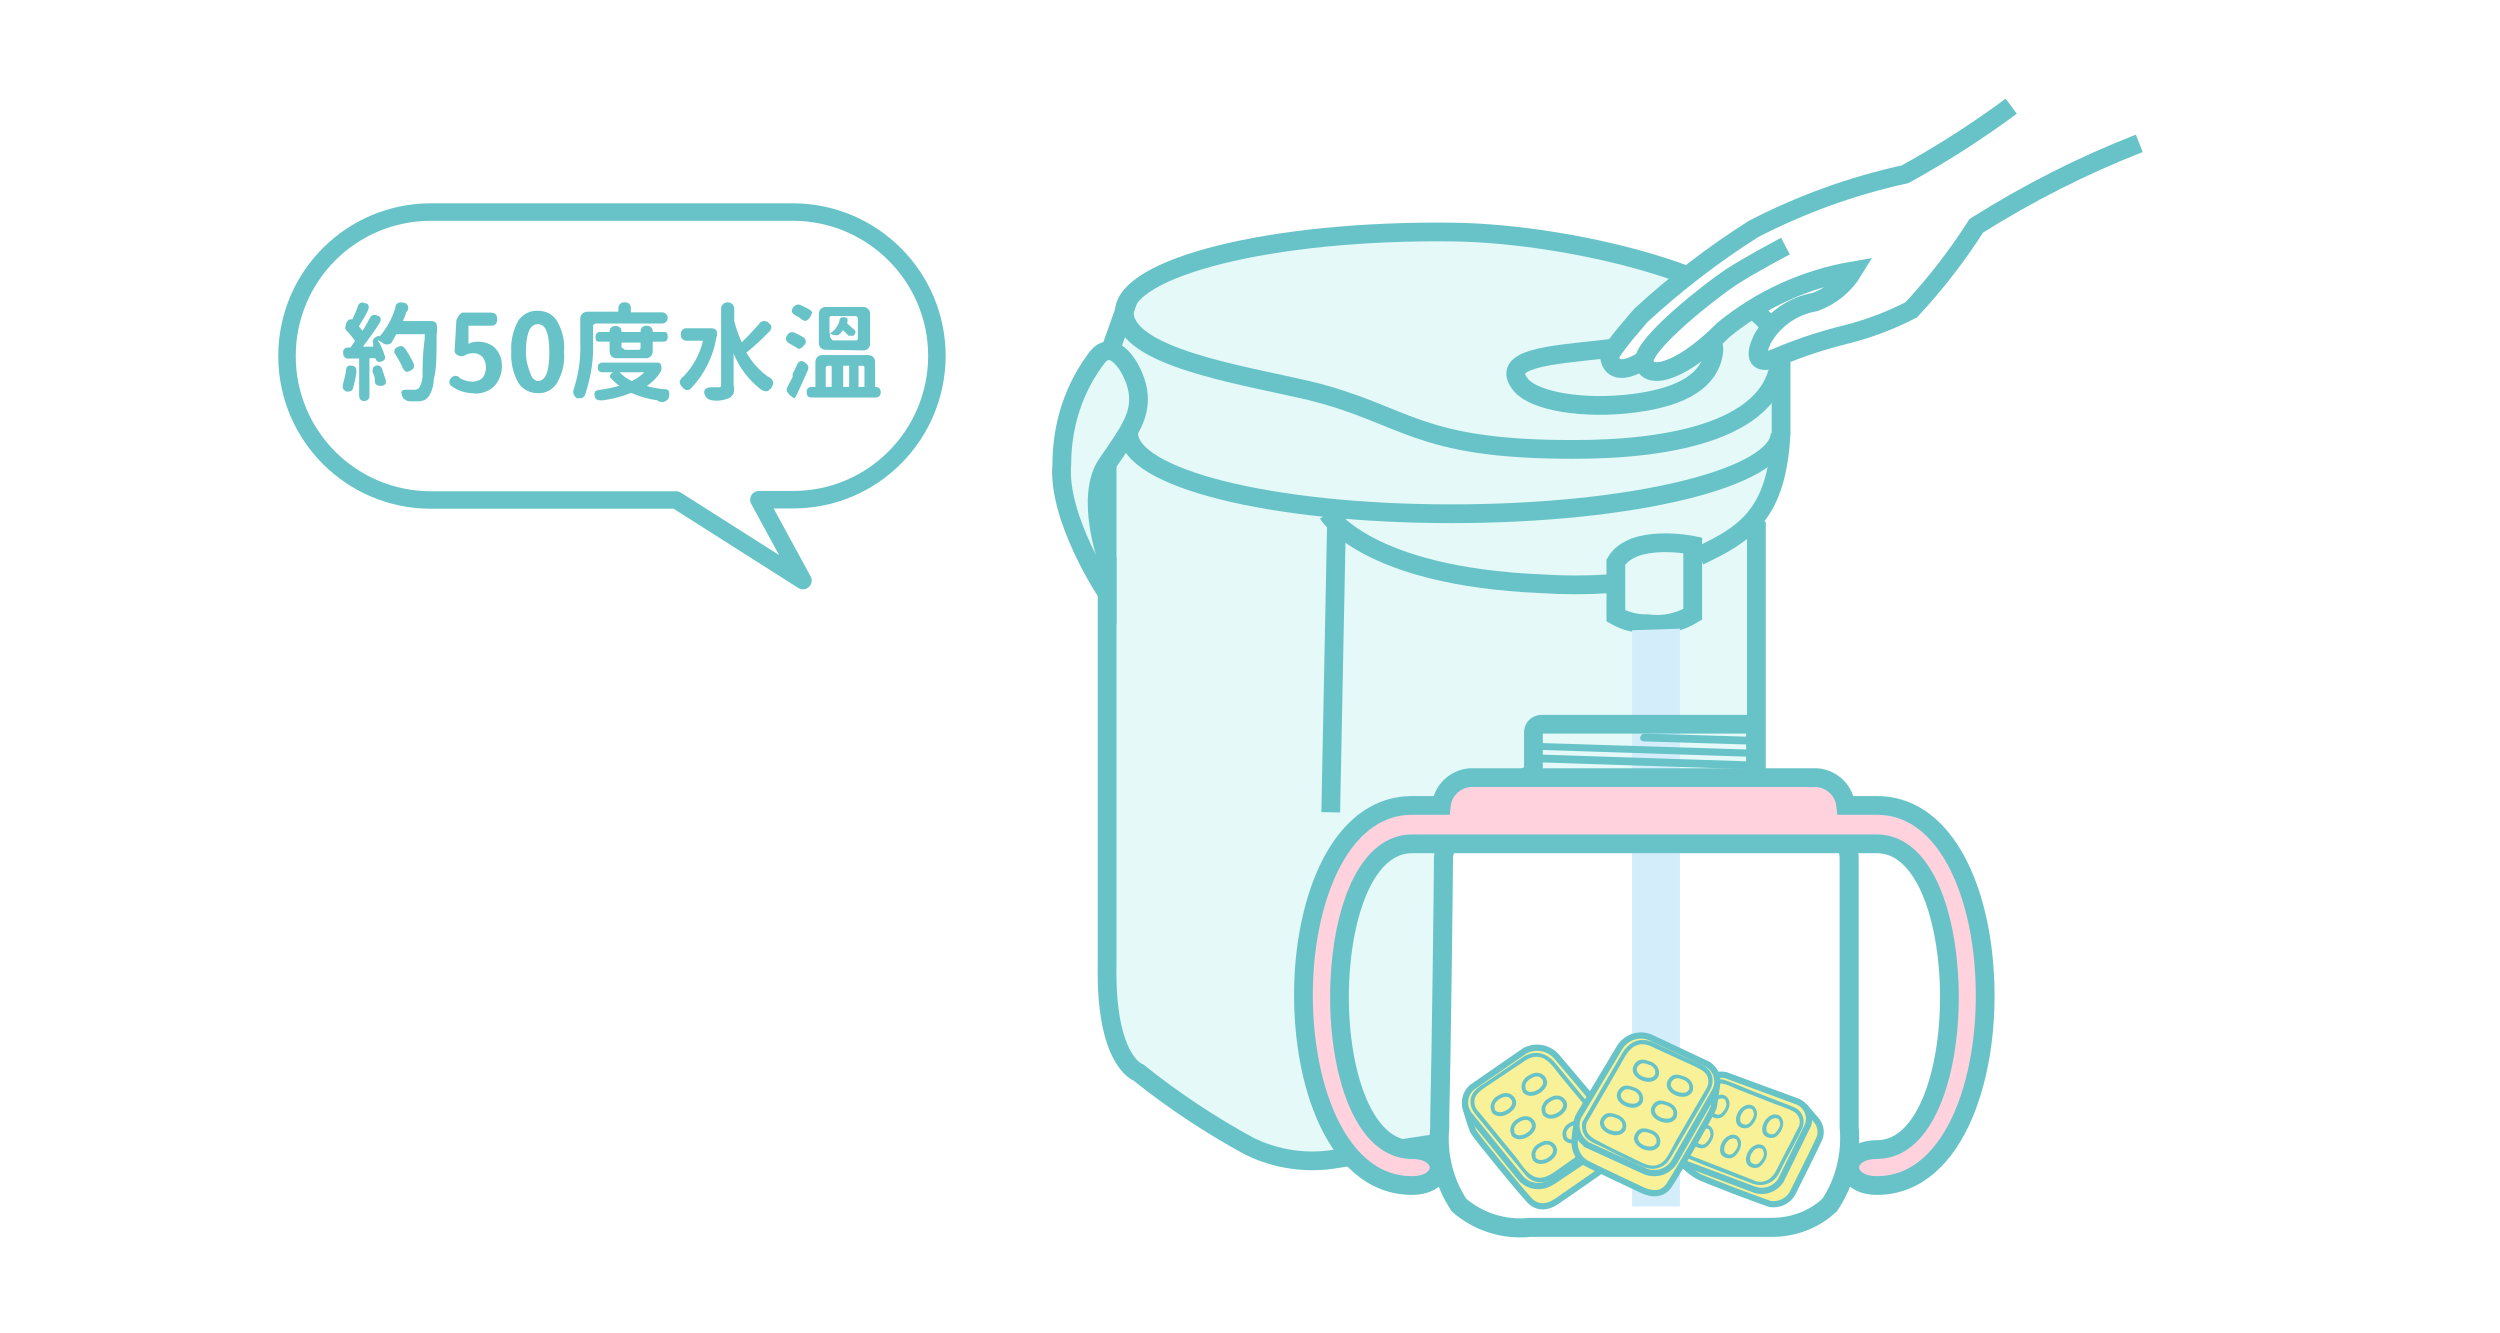 <?xml version="1.0" encoding="UTF-8"?>
<svg id="_圖層_2" data-name="圖層 2" xmlns="http://www.w3.org/2000/svg" viewBox="0 0 80.05 42.69">
  <defs>
    <style>
      .cls-1, .cls-2 {
        fill: #67c3c7;
      }

      .cls-3, .cls-4 {
        fill: #fff;
      }

      .cls-5 {
        fill: #e4f9f8;
      }

      .cls-6 {
        fill: #d3edfb;
      }

      .cls-7 {
        stroke-width: .61px;
      }

      .cls-7, .cls-8, .cls-9, .cls-10 {
        fill: none;
      }

      .cls-7, .cls-8, .cls-9, .cls-10, .cls-4 {
        stroke: #67c3c7;
      }

      .cls-8 {
        stroke-width: .56px;
      }

      .cls-8, .cls-9 {
        stroke-linecap: round;
        stroke-linejoin: round;
      }

      .cls-2, .cls-11 {
        fill-rule: evenodd;
      }

      .cls-11 {
        fill: #ffd2de;
      }

      .cls-9 {
        stroke-width: .2px;
      }

      .cls-10, .cls-4 {
        stroke-width: .6px;
      }

      .cls-12 {
        fill: #f8f198;
      }
    </style>
  </defs>
  <g id="_圖層_2-2" data-name=" 圖層 2">
    <g id="_圖層_1-2" data-name=" 圖層 1-2">
      <g id="_圖層_2-2" data-name=" 圖層 2-2">
        <g id="_圖層_2-2-2" data-name=" 圖層 2-2">
          <rect class="cls-3" width="80.05" height="42.69"/>
        </g>
        <g id="_分離模式" data-name=" 分離模式">
          <path class="cls-1" d="M11.21,12.53s-.09,.02-.13,0-.08-.05-.1-.09c-.01-.04-.01-.09,0-.13,.04-.15,.08-.3,.1-.45,0-.12,.07-.17,.19-.15,.08,0,.14,.07,.14,.14v.04c0,.11-.03,.21-.05,.32l-.06,.24s-.04,.07-.08,.08h0Zm.46,.31c-.12,0-.17-.06-.17-.18v-1.18h-.32c-.09,.02-.17-.04-.19-.13v-.03c-.02-.08,.02-.16,.1-.19h.13l.15-.21c-.09-.13-.19-.25-.3-.36-.02-.04-.02-.09,0-.13,0-.05,.02-.1,.05-.14,.02-.03,.04-.05,.07-.06s.06-.01,.09,0c.07-.14,.13-.28,.18-.42,.01-.08,.09-.14,.17-.12,.02,0,.04,.01,.06,.02,.12,0,.15,.12,.08,.25-.08,.17-.18,.33-.28,.49l.12,.14c.07-.11,.15-.25,.23-.4,.03-.08,.12-.13,.2-.1,.01,0,.02,.01,.04,.02,.12,0,.14,.13,.07,.24-.18,.28-.36,.53-.53,.75h.33v-.09s-.03-.1,0-.14c.03-.05,.08-.08,.13-.1,.02-.02,.06-.02,.08,0h0c.23-.27,.4-.58,.5-.92,0-.14,.12-.19,.25-.16,.09,0,.17,.08,.16,.18,0,.05-.03,.1-.07,.13,0,.08-.06,.17-.1,.28h.92c.07,0,.13,.03,.16,.09,.02,.12,.02,.23,0,.35,0,.66,0,1.13-.09,1.41,0,.19-.05,.37-.14,.53-.04,.06-.08,.1-.14,.14-.06,.03-.12,.04-.18,.05h-.29c-.07,0-.13-.02-.18-.06-.05-.03-.08-.08-.09-.14h0c-.05-.12,0-.18,.16-.17h.25c.05,0,.1-.02,.14-.06,.08-.13,.12-.29,.11-.44,0-.24,0-.63,.07-1.15v-.13s-.04-.01-.06,0h-.85c-.05,.09-.1,.18-.15,.27-.08,.08-.22,.08-.3,0l-.15-.09c.1,.16,.18,.34,.23,.52,.02,.03,.02,.07,0,.1-.02,.03-.05,.06-.09,.07-.11,.05-.18,0-.21-.1h-.19v1.21c0,.09-.07,.16-.16,.16Zm.33-.64v-.1h0c-.02-.06-.04-.13-.07-.19,0-.1,0-.16,.1-.2,.07-.03,.15,0,.19,.07h0c.05,.13,.09,.26,.13,.39,.01,.04,.01,.07,0,.11-.02,.03-.06,.06-.1,.07-.14,.02-.25-.02-.25-.15Zm1-.29s-.08-.07-.1-.12l-.09-.19-.14-.24c-.06-.06-.06-.15,0-.21,.02-.02,.04-.03,.07-.04,.08-.05,.18-.03,.23,.05h0c.11,.16,.2,.32,.28,.49,.01,.04,.01,.09,0,.13-.03,.04-.07,.07-.11,.09-.05,.03-.1,.04-.15,.03h.01Z"/>
          <path class="cls-1" d="M15.16,12.59c-.26,0-.51-.08-.72-.24-.07-.06-.07-.17,0-.24h0c.06-.08,.17-.1,.25-.04,.01,.01,.03,.02,.04,.04,.12,.07,.25,.11,.39,.11,.12,0,.23-.03,.32-.11,.08-.09,.12-.22,.12-.34s-.03-.24-.11-.34c-.08-.08-.19-.13-.31-.12-.08,0-.17,.02-.24,.06-.08,.05-.17,.05-.25,0h0c-.07-.03-.11-.11-.09-.19l.05-.87c0-.06,.02-.12,.06-.16,.02-.06,.07-.11,.13-.14h.92c.14,0,.2,.07,.2,.21s-.06,.21-.2,.21h-.72v.58c.09-.05,.2-.07,.3-.07,.2,0,.39,.06,.54,.19,.16,.16,.24,.38,.23,.6,0,.24-.09,.48-.26,.65-.18,.16-.41,.24-.65,.22h0Z"/>
          <path class="cls-1" d="M17.22,12.59c-.25,0-.49-.12-.62-.33-.17-.3-.25-.65-.23-1-.02-.35,.06-.7,.23-1,.14-.2,.37-.32,.62-.31,.25,0,.48,.11,.61,.32,.18,.3,.26,.65,.23,1,.03,.35-.05,.7-.23,1-.13,.21-.36,.33-.61,.32Zm0-.39c.25,0,.37-.3,.37-.92s-.12-.9-.37-.9-.38,.3-.38,.9c0,.25,.06,.49,.16,.72,.03,.1,.11,.18,.22,.2Z"/>
          <path class="cls-1" d="M18.62,12.75h-.16s-.07-.07-.09-.12c-.02-.06-.02-.11,0-.17,.16-.48,.23-.98,.21-1.49v-.77c0-.06,.02-.11,.06-.15,.04-.04,.1-.07,.16-.07h1v-.09c-.01-.1,.06-.2,.17-.21h.03c.1-.01,.19,.06,.2,.16v.16h1c.1,0,.18,.08,.18,.18s-.08,.18-.18,.18h-2.13s-.07,.02-.08,.06v.53c.02,.58-.07,1.15-.26,1.7-.02,.05-.06,.08-.11,.1Zm2.44,.07c-.29-.04-.58-.12-.85-.24-.3,.12-.6,.2-.92,.24-.12,0-.2,0-.24-.11s0-.13,0-.17c.05-.04,.11-.06,.17-.06,.21-.03,.41-.07,.61-.13-.1-.07-.2-.16-.28-.25,0,0-.05-.07,0-.1,.02-.04,.04-.06,.08-.08h-.33c-.08,.01-.15-.04-.16-.12v-.04c0-.08,.05-.14,.13-.15h1.73c.08,0,.14,0,.16,.07,.03,.07,.03,.14,0,.21-.11,.19-.27,.35-.45,.47,.17,.05,.34,.08,.52,.1,.1,0,.16,0,.19,.08s0,.1,0,.18c-.04,.12-.18,.18-.3,.14-.02,0-.05-.02-.06-.04Zm-1.32-1.35c-.06,0-.12-.02-.16-.06-.04-.04-.06-.1-.06-.16v-.31h-.29c-.11,0-.16,0-.16-.15-.01-.08,.04-.15,.12-.16h.33c-.01-.09,.05-.18,.15-.19h.04c.09-.01,.18,.05,.19,.15v.04h.61c0-.13,.06-.2,.19-.2,.1-.01,.19,.06,.2,.16v.04h.33c.1,0,.15,0,.15,.16,.01,.07-.04,.14-.11,.15h-.37v.31c0,.12-.08,.21-.2,.22h-.96Zm.49,.73c.15-.07,.28-.16,.4-.28h-.79c.11,.12,.24,.21,.39,.28Zm-.25-1h.44c.06,0,.09,0,.09-.08v-.15h-.61v.15s.02,.05,.1,.05l-.02,.03Z"/>
          <path class="cls-1" d="M22,12.49s-.08,0-.14-.08c-.05-.05-.09-.11-.1-.18,.02-.07,.06-.13,.12-.17,.31-.32,.53-.72,.63-1.15h-.51c-.1,.01-.19-.06-.2-.16v-.04c-.01-.1,.06-.19,.16-.2h.82c.06,0,.12,.02,.16,.07,.03,.07,.03,.15,0,.22-.1,.61-.38,1.18-.81,1.63-.03,.04-.08,.06-.13,.06Zm.57,.17c-.06-.18,0-.27,.28-.26h.15c.06,0,.09,0,.09-.08v-2.43c0-.12,.09-.21,.21-.21s.21,.09,.21,.21v.39c.06,.23,.14,.46,.24,.68,.19-.18,.37-.38,.55-.58,.05-.09,.16-.13,.26-.08,.02,0,.03,.02,.04,.03,.13,.09,.14,.2,0,.32-.22,.23-.45,.44-.7,.64,.17,.3,.41,.57,.69,.77,.08,.03,.14,.09,.17,.17,0,0,0,.12-.07,.2-.04,.05-.09,.09-.15,.1-.07,0-.14-.03-.19-.07-.38-.3-.68-.69-.86-1.14v1c.02,.09,.02,.19,0,.28-.03,.06-.09,.12-.15,.15-.12,.05-.26,.08-.39,.08-.21,0-.33-.05-.37-.17,0,0-.01,0,0,0Z"/>
          <path class="cls-1" d="M25.49,11.12l-.21-.12c-.12-.07-.15-.16-.07-.27,.04-.08,.14-.12,.23-.08l.18,.09,.12,.07c.07,.06,.08,.16,.03,.22,0,0-.02,.02-.03,.03-.03,.05-.08,.09-.14,.11-.04,0-.08-.02-.11-.05Zm-.18,1.55s-.08-.07-.1-.12c-.03-.05-.03-.1,0-.15l.17-.33v-.1c.05-.09,.1-.19,.14-.29,.06-.13,.15-.16,.27-.06,.09,.05,.12,.16,.07,.25-.11,.25-.22,.5-.33,.73s-.09,.15-.22,.07Zm.35-2.45l-.06-.05h0l-.13-.07c-.13-.07-.15-.16-.06-.27,.05-.07,.15-.1,.23-.06,.11,.05,.21,.1,.31,.16,.02,.02,.04,.04,.05,.07,0,.05-.02,.09-.05,.13-.08,.16-.18,.18-.29,.09Zm.34,2.51c-.12,0-.17-.05-.17-.17-.01-.08,.04-.16,.13-.17h.15v-.8c0-.12,.08-.21,.2-.22h1.49c.12,0,.21,.08,.22,.2v.82h0c.12,0,.18,.06,.18,.17s-.06,.17-.18,.17h-2.02Zm.44-1.53c-.06,0-.12-.02-.16-.06-.04-.04-.06-.1-.06-.16v-.93c0-.12,.08-.21,.2-.22h1.22c.12,0,.21,.08,.22,.2v.97c0,.06-.02,.12-.06,.16-.04,.04-.1,.06-.16,.06,0,0-1.2-.02-1.2-.02Zm0,1.19h.19v-.68h-.11s-.08,0-.08,.08v.6Zm.2-1.49h.74c.06,0,.09,0,.09-.08v-.62s0-.08-.09-.08h-.74c-.06,0-.08,0-.08,.08v.48c.16-.08,.27-.23,.32-.4,0-.09,.05-.13,.15-.12,.1,0,.13,.06,.1,.15h0v.05l.1,.09,.16,.14v.07s-.03,.07-.06,.09h-.16c-.06-.07-.12-.13-.19-.18,0,.06-.09,.11-.13,.16-.05,.01-.09,.01-.14,0-.05,0-.1-.03-.13-.07h0v.13s.05,.11,.11,.11h-.05Zm.36,1.49h.19v-.68h-.19v.68Zm.49,0h.19v-.6c0-.06,0-.08-.08-.08h-.11v.68Z"/>
          <path class="cls-8" d="M30,11.4c0-2.54-2.06-4.6-4.6-4.61H13.8c-2.55,0-4.61,2.06-4.61,4.61s2.06,4.61,4.61,4.61h7.85l4.06,2.58-1.41-2.59h1.1c2.54,0,4.59-2.06,4.6-4.6Z"/>
          <path class="cls-5" d="M56.15,34.3V17.14c.48-.77,.79-1.63,.9-2.53,0-1.44-.14-2.88-.45-4.29-.19-.54-5.32-3.16-12.75-2.66s-7.92,1.86-7.92,3.28c-1.06,.66-1.75,1.76-1.87,3-.49,2.37,1.45,4.86,1.45,4.86v13.25s-.23,1.68,2.19,3.2,2.61,2.09,5.59,1.78,12.86,.23,12.86-2.73Z"/>
          <path class="cls-10" d="M57,13.87c0,1.43-4.72,2.58-10.53,2.58s-10.33-1.15-10.33-2.58"/>
          <path class="cls-10" d="M57,11.3c0,2.46-3.49,3.1-6.65,3.09-5.07,0-5.29-1.12-8.46-1.89-2.15-.5-5.89-1.07-5.89-2.5s4.69-2.64,10.5-2.57c3.95,.04,10.5,1.64,10.5,3.87Z"/>
          <path class="cls-10" d="M54.41,17.8c1.51-.71,2.49-1.35,2.62-3.93v-2.57"/>
          <path class="cls-10" d="M42.52,16.45s1.21,2,6.81,2.24c.75,.05,1.49,.05,2.24,0"/>
          <path class="cls-10" d="M56.24,16.7v16.93s-.25,2.08-2,2-11.42,1.47-11.42,1.47c-.96,.17-1.95,.03-2.82-.4-1.25-.68-2.44-1.47-3.55-2.36,0,0-1.06-.35-1-3.46V14.88"/>
          <path class="cls-10" d="M35.15,11.42c.56-.66,1.25,.54,1.3,1.23s-.28,1.16-1,2.2,0,3.06,0,3.06v1.09s-1.61-2.41-1.45-4.15c0-1.24,.39-2.45,1.15-3.43Z"/>
          <path class="cls-10" d="M36.15,9.54l-.6,1.69"/>
          <path class="cls-10" d="M51.74,18v1.72c.3,.17,.65,.26,1,.25,.51,.07,1.02-.03,1.46-.3v-2.21s-1.91-.39-2.46,.54Z"/>
          <path class="cls-10" d="M51.28,11.19c-1.61,.18-3.31,.28-2.57,1.15,.44,.51,2,.78,3.62,.57s2.41-.77,2.54-1.61-1.16-.39-3.59-.11Z"/>
          <path class="cls-4" d="M64.4,3.4c-1.08,.8-2.22,1.53-3.4,2.18-1.69,.37-3.32,.96-4.85,1.75-1.28,.81-2.49,1.74-3.61,2.77-.68,.79-1,1.19-1,1.36,.15,.72,1.08,.08,1.08,.08"/>
          <path class="cls-4" d="M68.5,4.59c-1.82,.71-3.57,1.6-5.22,2.64-.61,.96-1.31,1.86-2.08,2.69-.66,.34-1.37,.61-2.09,.79-.73,.18-1.44,.41-2.13,.7-.75,.34-.81,0-.55-.55,.35-.63,.98-1.07,1.69-1.19,.51-.19,.94-.54,1.22-1-1.52,.26-2.95,.91-4.14,1.88-1.55,1.55-2.55,1.58-2.55,1s2.16-2.27,2.77-2.67,1.75-1,1.75-1"/>
          <line class="cls-10" x1="42.61" y1="26.01" x2="42.8" y2="16.45"/>
          <rect class="cls-3" x="46.09" y="27.17" width="13.07" height="10.63"/>
          <polygon class="cls-6" points="52.26 20.18 52.26 38.63 53.79 38.63 53.79 20.13 52.26 20.18"/>
          <path class="cls-10" d="M49.1,24.79c-.13,.02-.25,.07-.35,.16l-.07,.07c-.09,.09-.06,.16,.07,.16h7.81c.12,0,.15-.07,.07-.16l-.07-.02c-.1-.09-.22-.14-.35-.16v-1.34c.02-.15-.08-.29-.22-.31h-6.58c-.15-.02-.29,.08-.31,.22v.09s0,1.29,0,1.29Z"/>
          <path class="cls-7" d="M46.38,27c-.1,.15-.16,.32-.16,.5,0,.5-.07,6.4-.12,8.29v.3c-.08,.88,.13,1.76,.62,2.5,.63,.54,1.45,.8,2.28,.71h7.74c.69,0,1.35-.25,1.85-.72,.49-.74,.7-1.62,.62-2.5v-8.58c0-.44-.22-.53-.22-.53"/>
          <path class="cls-11" d="M45.21,25.79c-2.08,0-3.23,2.46-3.44,5.17-.25,3.32,.89,7,3.44,7,1.16,0,1.16-1.15,0-1.15-1.75,0-2.51-3.12-2.28-5.84,.17-2.09,.93-3.95,2.28-3.95h14.89c1.35,0,2.11,1.86,2.28,3.95,.23,2.72-.53,5.84-2.28,5.84-1.16,0-1.16,1.15,0,1.15,2.54,0,3.69-3.67,3.43-7-.2-2.71-1.35-5.17-3.43-5.17h-1c-.05-.48-.44-.85-.92-.89h-11.11c-.48,.04-.87,.41-.92,.89h-.94"/>
          <path class="cls-10" d="M45.21,25.79c-2.08,0-3.23,2.46-3.44,5.17-.25,3.32,.89,7,3.44,7,1.16,0,1.16-1.15,0-1.15-1.75,0-2.51-3.12-2.28-5.84,.17-2.09,.93-3.95,2.28-3.95h14.89c1.35,0,2.11,1.86,2.28,3.95,.23,2.72-.53,5.84-2.28,5.84-1.16,0-1.16,1.15,0,1.15,2.54,0,3.69-3.67,3.43-7-.2-2.71-1.35-5.17-3.43-5.17h-1c-.05-.48-.44-.85-.92-.89h-11.11c-.48,.04-.87,.41-.92,.89,0,0-.94,0-.94,0Z"/>
          <path class="cls-2" d="M49.16,24.28c0,.07,.06,.13,.13,.13h0l6.7,.22c.07,0,.14-.05,.15-.12,0-.07-.06-.13-.13-.13h0l-6.7-.22c-.07,0-.14,.05-.15,.12"/>
          <path class="cls-2" d="M49.16,23.88c0,.07,.06,.13,.13,.13h0l6.7,.22c.07,0,.14-.05,.15-.12,0-.07-.08-.12-.15-.11h0l-6.7-.21c-.07,0-.14,.04-.15,.11"/>
          <path class="cls-2" d="M52.52,23.61c0,.07,0,.12,.13,.13l3.35,.1c.07,0,.14-.05,.15-.12,0-.07-.07-.13-.14-.13l-3.35-.1c-.07,0-.13,.05-.14,.12h0"/>
        </g>
      </g>
    </g>
    <g>
      <path class="cls-12" d="M57.8,35.45l.36,.42c.14,.17,.18,.4,.09,.6-.11,.25-.75,1.53-.85,1.73-.14,.26-.44,.4-.73,.35-.27-.09-2.15-.79-2.32-.9-.27-.16-.51-.39-.69-.66"/>
      <path class="cls-9" d="M57.8,35.45l.36,.42c.14,.17,.18,.4,.09,.6-.11,.25-.75,1.53-.85,1.73-.14,.26-.44,.4-.73,.35-.27-.09-2.15-.79-2.32-.9-.27-.16-.51-.39-.69-.66"/>
      <path class="cls-12" d="M57.04,37.77c-.17,.29-.52,.43-.84,.33l-2.21-.83c-.32-.11-.49-.44-.38-.76h0l.82-1.65c.14-.33,.49-.51,.84-.43l2.28,.84c.3,.12,.45,.46,.34,.76l-.86,1.75h0Z"/>
      <path class="cls-9" d="M57.04,37.77c-.17,.29-.52,.43-.84,.33l-2.21-.83c-.32-.11-.49-.44-.38-.76h0l.82-1.65c.14-.33,.49-.51,.84-.43l2.28,.84c.3,.12,.45,.46,.34,.76l-.86,1.75h0Z"/>
      <g>
        <path class="cls-1" d="M56.12,37.9c.26,.1,.56,.03,.75-.19,.1-.12,.17-.3,.24-.44,.2-.38,.42-.76,.6-1.15,.09-.22,.03-.47-.16-.61-.08-.05-.17-.08-.26-.12l-1.11-.43c-.31-.12-.62-.26-.93-.37-.19-.07-.4-.03-.56,.09-.15,.11-.22,.3-.3,.45-.2,.4-.39,.8-.58,1.2-.13,.28-.1,.61,.21,.75,.69,.3,1.4,.55,2.1,.82,.07,.03,.1-.09,.03-.11l-1.71-.67c-.27-.11-.72-.2-.58-.6,.1-.3,.28-.58,.4-.86,.15-.31,.34-.93,.74-.97,.23-.02,.49,.13,.69,.21l1.09,.43c.21,.08,.43,.15,.63,.25,.18,.09,.27,.3,.19,.49-.03,.06-.07,.13-.1,.19-.11,.22-.22,.44-.34,.66-.09,.17-.18,.35-.27,.53-.14,.3-.41,.48-.74,.35-.07-.03-.1,.09-.03,.11Z"/>
        <path class="cls-1" d="M56.4,36.78s.02,0,.03,.01h0s0,0,0,.01,.01,.01,.02,.02h0s0,.02,0,.02c.02,.04,.03,.07,.03,.11,0,.06-.03,.12-.06,.17-.03,.04-.07,.1-.11,.13-.04,.02-.07,.04-.12,.03,0,0-.04-.01-.06-.02-.03-.01-.05-.02-.07-.05,0-.02-.02-.04-.02-.06,0-.03,0-.06,0-.09,.01-.05,.03-.11,.06-.15s.07-.1,.12-.12,.1-.04,.16-.02c.03,.01,.07-.01,.07-.04,0-.03-.01-.06-.04-.07-.14-.06-.3,.04-.39,.15-.09,.12-.15,.29-.09,.44,.06,.13,.24,.18,.37,.13,.07-.03,.12-.08,.16-.14,.05-.06,.09-.14,.11-.23,.03-.13-.02-.29-.15-.35-.03-.01-.07-.01-.09,.02-.02,.02-.01,.07,.02,.09h.02Z"/>
        <path class="cls-1" d="M56.92,35.82s.02,0,.03,.01h0s0,0,0,.01,.01,.01,.02,.02h0s0,.02,0,.02c.02,.04,.03,.07,.03,.11,0,.06-.03,.12-.06,.17-.03,.04-.07,.1-.11,.13-.04,.02-.07,.04-.12,.03,0,0-.04-.01-.06-.02-.03-.01-.05-.02-.07-.05,0-.02-.02-.04-.02-.06,0-.03,0-.06,0-.09,.01-.05,.03-.11,.06-.15s.07-.1,.12-.12,.1-.04,.16-.02c.03,.01,.07-.01,.07-.04,0-.03-.01-.06-.04-.07-.14-.06-.3,.04-.39,.15-.09,.12-.15,.29-.09,.44,.06,.13,.24,.18,.37,.13,.07-.03,.12-.08,.16-.14,.05-.06,.09-.14,.11-.23,.03-.13-.02-.29-.15-.35-.03-.01-.07-.01-.09,.02-.02,.02-.01,.07,.02,.09h.02Z"/>
        <path class="cls-1" d="M55.57,36.47s.02,0,.03,.01h0s0,0,0,.01,.01,.01,.02,.02h0s0,.02,0,.02c.02,.04,.03,.07,.03,.11,0,.06-.03,.12-.06,.17-.03,.04-.07,.1-.11,.13-.04,.02-.07,.04-.12,.03,0,0-.04-.01-.06-.02-.03-.01-.05-.02-.07-.05,0-.02-.02-.04-.02-.06,0-.03,0-.06,0-.09,.01-.05,.03-.11,.06-.15s.07-.1,.12-.12,.1-.04,.16-.02c.03,.01,.07-.01,.07-.04,0-.03-.01-.06-.04-.07-.14-.06-.3,.04-.39,.15-.09,.12-.15,.29-.09,.44,.06,.13,.24,.18,.37,.13,.07-.03,.12-.08,.16-.14,.05-.06,.09-.14,.11-.23,.03-.13-.02-.29-.15-.35-.03-.01-.07-.01-.09,.02-.02,.02-.01,.07,.02,.09h.02Z"/>
        <path class="cls-1" d="M56.08,35.51s.02,0,.03,.01h0s0,0,0,.01,.01,.01,.02,.02h0s0,.02,0,.02c.02,.04,.03,.07,.03,.11,0,.06-.03,.12-.06,.17-.03,.04-.07,.1-.11,.13-.04,.02-.07,.04-.12,.03,0,0-.04-.01-.06-.02-.03-.01-.05-.02-.07-.05,0-.02-.02-.04-.02-.06,0-.03,0-.06,0-.09,.01-.05,.03-.11,.06-.15s.07-.1,.12-.12,.1-.04,.16-.02c.03,.01,.07-.01,.07-.04,0-.03-.01-.06-.04-.07-.14-.06-.3,.04-.39,.15-.09,.12-.15,.29-.09,.44,.06,.13,.24,.18,.37,.13,.07-.03,.12-.08,.16-.14,.05-.06,.09-.14,.11-.23,.03-.13-.02-.29-.15-.35-.03-.01-.07-.01-.09,.02-.02,.02-.01,.07,.02,.09h.02Z"/>
        <path class="cls-1" d="M54.69,36.15s.02,0,.03,.01h0s0,0,0,.01,.01,.01,.02,.02h0s0,.02,0,.02c.02,.04,.03,.07,.03,.11,0,.06-.03,.12-.06,.17-.03,.04-.07,.1-.11,.13-.04,.02-.07,.04-.12,.03l-.06-.02s-.05-.02-.07-.05c0-.02-.02-.04-.02-.06,0-.03,0-.06,0-.09,.01-.05,.03-.11,.06-.15s.07-.1,.12-.12,.1-.04,.16-.02c.03,.01,.07-.01,.07-.04,0-.03-.01-.06-.04-.07-.14-.06-.3,.04-.39,.15-.09,.12-.15,.29-.09,.44,.06,.13,.24,.18,.37,.13,.07-.03,.12-.08,.16-.14,.05-.06,.09-.14,.11-.23,.03-.13-.02-.29-.15-.35-.03-.01-.07-.01-.09,.02-.02,.02-.01,.07,.02,.09h.02Z"/>
        <path class="cls-1" d="M55.2,35.19s.02,0,.03,.01h0s0,0,0,.01,.01,.01,.02,.02h0s0,.02,0,.02c.02,.04,.03,.07,.03,.11,0,.06-.03,.12-.06,.17-.03,.04-.07,.1-.11,.13-.04,.02-.07,.04-.12,.03,0,0-.04-.01-.06-.02-.03-.01-.05-.02-.07-.05,0-.02-.02-.04-.02-.06,0-.03,0-.06,0-.09,.01-.05,.03-.11,.06-.15s.07-.1,.12-.12,.1-.04,.16-.02c.03,.01,.07-.01,.07-.04,0-.03-.01-.06-.04-.07-.14-.06-.3,.04-.39,.15-.09,.12-.15,.29-.09,.44,.06,.13,.24,.18,.37,.13,.07-.03,.12-.08,.16-.14,.05-.06,.09-.14,.11-.23,.03-.13-.02-.29-.15-.35-.03-.01-.07-.01-.09,.02-.02,.02-.01,.07,.02,.09h.02Z"/>
      </g>
    </g>
    <g>
      <path class="cls-12" d="M51.57,36.02c.08,.19,.14,.38,.17,.59,.05,.27-.05,.54-.26,.71-.15,.13-1.27,.89-1.61,1.13s-.65,.23-.88,0c-.23-.23-1.74-2.07-1.82-2.23-.1-.26-.18-.52-.25-.78"/>
      <path class="cls-9" d="M51.57,36.02c.08,.19,.14,.38,.17,.59,.05,.27-.05,.54-.26,.71-.15,.13-1.27,.89-1.61,1.13s-.65,.23-.88,0c-.23-.23-1.74-2.07-1.82-2.23-.1-.26-.18-.52-.25-.78"/>
      <path class="cls-12" d="M49.71,37.83c-.32,.23-.76,.19-1.02-.11l-1.63-2.01c-.23-.27-.19-.67,.08-.9l1.68-1.16c.35-.19,.77-.11,1.03,.19l1.65,1.95c.19,.29,.14,.67-.1,.91,0,0-1.68,1.13-1.68,1.13Z"/>
      <path class="cls-9" d="M49.71,37.83c-.32,.23-.76,.19-1.02-.11l-1.63-2.01c-.23-.27-.19-.67,.08-.9l1.68-1.16c.35-.19,.77-.11,1.03,.19l1.65,1.95c.19,.29,.14,.67-.1,.91,0,0-1.68,1.13-1.68,1.13Z"/>
      <g>
        <path class="cls-1" d="M51.37,35.94c-.04-.08-.15-.02-.11,.06,.14,.28-.01,.48-.23,.63-.19,.14-.38,.28-.57,.41-.2,.15-.41,.29-.62,.44-.24,.17-.51,.34-.81,.14-.2-.13-.36-.4-.5-.58l-.82-1-.31-.38c-.08-.09-.16-.17-.18-.29-.06-.29,.17-.44,.36-.57s.4-.27,.6-.4c.17-.12,.36-.24,.54-.36,.19-.14,.39-.25,.63-.18,.27,.08,.46,.41,.63,.61l1.29,1.56c.05,.06,.15-.02,.1-.08-.53-.64-1.05-1.28-1.57-1.91-.29-.35-.69-.44-1.07-.17s-.78,.53-1.17,.8c-.18,.12-.37,.22-.45,.44-.06,.19-.01,.39,.11,.54,.22,.28,.46,.55,.68,.83l.86,1.04c.07,.09,.13,.17,.22,.23,.25,.17,.53,.13,.78-.03,.39-.25,.76-.53,1.14-.8,.12-.09,.26-.18,.38-.28,.2-.17,.23-.45,.12-.68h0Z"/>
        <path class="cls-1" d="M48.75,34.96c.05,.07,.15-.02,.1-.08,0,0,0,0,0,0h0s0-.03,0-.03c0-.01,0,.01,0,0v-.04s0-.01-.01-.03c0-.05,.02-.1,.06-.15,.04-.05,.1-.09,.16-.12,.05-.02,.11-.05,.16-.04,.05,0,.08,.01,.11,.04,.04,.03,.08,.08,.08,.14,0,.13-.13,.23-.24,.28-.1,.04-.23,.06-.3-.03-.05-.06-.15,.02-.1,.08,.13,.15,.34,.13,.5,.04,.15-.08,.31-.25,.26-.43-.02-.08-.07-.14-.14-.19-.06-.04-.13-.05-.2-.05-.08,0-.16,.04-.23,.08-.08,.04-.15,.1-.19,.18-.07,.12-.07,.26,.01,.37h-.02Z"/>
        <path class="cls-1" d="M47.76,35.61c.05,.07,.15-.02,.1-.08,0,0,0,0,0,0h0s0-.03,0-.03c0-.01,0,.01,0,0v-.04s0-.01-.01-.03c0-.05,.02-.1,.06-.15,.04-.05,.1-.09,.16-.12,.05-.02,.11-.05,.16-.04,.05,0,.08,.01,.11,.04,.04,.03,.08,.08,.08,.14,0,.13-.13,.23-.24,.28-.1,.04-.23,.06-.3-.03-.05-.06-.15,.02-.1,.08,.13,.15,.34,.13,.5,.04,.15-.08,.31-.25,.26-.43-.02-.08-.07-.14-.14-.19-.06-.04-.13-.05-.2-.05-.08,0-.16,.04-.23,.08-.08,.04-.15,.1-.19,.18-.07,.12-.07,.26,.01,.37h-.02Z"/>
        <path class="cls-1" d="M49.39,35.69c.05,.07,.15-.02,.1-.08,0,0,0,0,0,0h0s0-.03,0-.03c0-.01,0,.01,0,0v-.04s0-.01-.01-.03c0-.05,.02-.1,.06-.15,.04-.05,.1-.09,.16-.12,.05-.02,.11-.05,.16-.04,.05,0,.08,.01,.11,.04,.04,.03,.08,.08,.08,.14,0,.13-.13,.23-.24,.28-.1,.04-.23,.06-.3-.03-.05-.06-.15,.02-.1,.08,.13,.15,.34,.13,.5,.04,.15-.08,.31-.25,.26-.43-.02-.08-.07-.14-.14-.19-.06-.04-.13-.05-.2-.05-.08,0-.16,.04-.23,.08-.08,.04-.15,.1-.19,.18-.07,.12-.07,.26,.01,.37h-.02Z"/>
        <path class="cls-1" d="M48.39,36.35c.05,.07,.15-.02,.1-.08,0,0,0,0,0,0h0s0-.03,0-.03c0-.01,0,.01,0,0v-.04s0-.01-.01-.03c0-.05,.02-.1,.06-.15,.04-.05,.1-.09,.16-.12,.05-.02,.11-.05,.16-.04,.05,0,.08,.01,.11,.04,.04,.03,.08,.08,.08,.14,0,.13-.13,.23-.24,.28-.1,.04-.23,.06-.3-.03-.05-.06-.15,.02-.1,.08,.13,.15,.34,.13,.5,.04,.15-.08,.31-.25,.26-.43-.02-.08-.07-.14-.14-.19-.06-.04-.13-.05-.2-.05-.08,0-.16,.04-.23,.08-.08,.04-.15,.1-.19,.18-.07,.12-.07,.26,.01,.37h-.02Z"/>
        <path class="cls-1" d="M50.06,36.48c.05,.07,.15-.02,.1-.08,0,0,0,0,0,0h0s0-.03,0-.03c0-.01,0,.01,0,0v-.04s0-.01-.01-.03c0-.05,.02-.1,.06-.15,.04-.05,.1-.09,.16-.12,.05-.02,.11-.05,.16-.04,.05,0,.08,.01,.11,.04,.04,.03,.08,.08,.08,.14,0,.13-.13,.23-.24,.28-.1,.04-.23,.06-.3-.03-.05-.06-.15,.02-.1,.08,.13,.15,.34,.13,.5,.04,.15-.08,.31-.25,.26-.43-.02-.08-.07-.14-.14-.19-.06-.04-.13-.05-.2-.05-.08,0-.16,.04-.23,.08-.08,.04-.15,.1-.19,.18-.07,.12-.07,.26,.01,.37h-.02Z"/>
        <path class="cls-1" d="M49.07,37.14c.05,.07,.15-.02,.1-.08,0,0,0,0,0,0h0s0-.03,0-.03c0-.01,0,.01,0,0v-.04s0-.01-.01-.03c0-.05,.02-.1,.06-.15,.04-.05,.1-.09,.16-.12,.05-.02,.11-.05,.16-.04,.05,0,.08,.01,.11,.04,.04,.03,.08,.08,.08,.14,0,.13-.13,.23-.24,.28-.1,.04-.23,.06-.3-.03-.05-.06-.15,.02-.1,.08,.13,.15,.34,.13,.5,.04,.15-.08,.31-.25,.26-.43-.02-.08-.07-.14-.14-.19-.06-.04-.13-.05-.2-.05-.08,0-.16,.04-.23,.08-.08,.04-.15,.1-.19,.18-.07,.12-.07,.26,.01,.37h-.02Z"/>
      </g>
    </g>
    <g>
      <path class="cls-12" d="M54.98,34.65c-.02,.27-.06,.54-.11,.81-.05,.17-1.24,2.23-1.43,2.5-.19,.27-.49,.32-.87,.14s-1.6-.75-1.77-.85c-.24-.13-.38-.39-.38-.66,0-.21,.02-.41,.08-.61"/>
      <path class="cls-9" d="M54.98,34.65c-.02,.27-.06,.54-.11,.81-.05,.17-1.24,2.23-1.43,2.5-.19,.27-.49,.32-.87,.14s-1.6-.75-1.77-.85c-.24-.13-.38-.39-.38-.66,0-.21,.02-.41,.08-.61"/>
      <path class="cls-12" d="M50.79,36.63c-.28-.2-.39-.56-.25-.88l1.31-2.19c.2-.34,.61-.49,.98-.35l1.85,.87c.3,.18,.4,.57,.22,.88l-1.29,2.25c-.21,.33-.64,.45-.99,.27,0,0-1.84-.84-1.84-.84Z"/>
      <path class="cls-9" d="M50.79,36.63c-.28-.2-.39-.56-.25-.88l1.31-2.19c.2-.34,.61-.49,.98-.35l1.85,.87c.3,.18,.4,.57,.22,.88l-1.29,2.25c-.21,.33-.64,.45-.99,.27,0,0-1.84-.84-1.84-.84Z"/>
      <g>
        <path class="cls-1" d="M50.68,35.87c-.07,.24,0,.52,.23,.66,.13,.08,.28,.14,.42,.21,.42,.21,.82,.43,1.25,.61,.27,.12,.55,.11,.78-.1,.08-.08,.12-.17,.18-.26l.68-1.16c.18-.31,.37-.62,.54-.93,.09-.17,.11-.37,.02-.55-.11-.2-.32-.27-.52-.36-.43-.2-.86-.39-1.29-.6s-.8-.05-1.03,.34c-.42,.71-.83,1.42-1.24,2.14-.04,.07,.07,.14,.11,.07l1.02-1.75c.14-.23,.28-.58,.53-.7,.23-.11,.44-.03,.65,.08,.2,.09,.4,.18,.59,.27,.22,.1,.44,.2,.65,.3s.47,.21,.45,.51c0,.12-.07,.22-.13,.32l-.25,.43-.65,1.12c-.12,.2-.23,.49-.4,.66-.26,.25-.56,.12-.82-.01-.23-.11-.45-.22-.68-.33-.21-.1-.42-.21-.63-.32-.24-.12-.42-.28-.33-.59,.02-.08-.1-.12-.12-.04h0Z"/>
        <path class="cls-1" d="M53.09,34.49c.06-.12,.04-.26-.05-.37-.06-.07-.13-.11-.22-.14-.08-.03-.16-.05-.24-.05-.07,0-.14,.03-.19,.08-.06,.06-.1,.13-.11,.21-.02,.19,.17,.34,.33,.39,.17,.06,.38,.04,.48-.12,.04-.07-.07-.14-.11-.07-.05,.1-.18,.1-.29,.08-.12-.03-.26-.1-.28-.24-.01-.05,.02-.11,.06-.15,.03-.03,.06-.05,.11-.06,.05-.01,.11,0,.16,.02,.06,.02,.13,.04,.18,.09,.04,.04,.08,.09,.08,.14v.03s0,.03,0,.04,0-.01,0,0v.02s0,0,0,.01c0,.01,0,0,0,0-.04,.07,.07,.14,.11,.07h-.02Z"/>
        <path class="cls-1" d="M54.18,34.97c.06-.12,.04-.26-.05-.37-.06-.07-.13-.11-.22-.14-.08-.03-.16-.05-.24-.05-.07,0-.14,.03-.19,.08-.06,.06-.1,.13-.11,.21-.02,.19,.17,.34,.33,.39,.17,.06,.38,.04,.48-.12,.04-.07-.07-.14-.11-.07-.05,.1-.18,.1-.29,.08-.12-.03-.26-.1-.28-.24-.01-.05,.02-.11,.06-.15,.03-.03,.06-.05,.11-.06,.05-.01,.11,0,.16,.02,.06,.02,.13,.04,.18,.09,.04,.04,.08,.09,.08,.14v.03s0,.03,0,.04,0-.01,0,0v.02s0,0,0,.01c0,.01,0,0,0,0-.04,.07,.07,.14,.11,.07h-.02Z"/>
        <path class="cls-1" d="M52.58,35.32c.06-.12,.04-.26-.05-.37-.06-.07-.13-.11-.22-.14-.08-.03-.16-.05-.24-.05-.07,0-.14,.03-.19,.08-.06,.06-.1,.13-.11,.21-.02,.19,.17,.34,.33,.39,.17,.06,.38,.04,.48-.12,.04-.07-.07-.14-.11-.07-.05,.1-.18,.1-.29,.08-.12-.03-.26-.1-.28-.24-.01-.05,.02-.11,.06-.15,.03-.03,.06-.05,.11-.06,.05-.01,.11,0,.16,.02,.06,.02,.13,.04,.18,.09,.04,.04,.08,.09,.08,.14v.03s0,.03,0,.04,0-.01,0,0v.02s0,0,0,.01c0,.01,0,0,0,0-.04,.07,.07,.14,.11,.07h-.02Z"/>
        <path class="cls-1" d="M53.67,35.8c.06-.12,.04-.26-.05-.37-.06-.07-.13-.11-.22-.14-.08-.03-.16-.05-.24-.05-.07,0-.14,.03-.19,.08-.06,.06-.1,.13-.11,.21-.02,.19,.17,.34,.33,.39,.17,.06,.38,.04,.48-.12,.04-.07-.07-.14-.11-.07-.05,.1-.18,.1-.29,.08-.12-.03-.26-.1-.28-.24-.01-.05,.02-.11,.06-.15,.03-.03,.06-.05,.11-.06,.05-.01,.11,0,.16,.02,.06,.02,.13,.04,.18,.09,.04,.04,.08,.09,.08,.14v.03s0,.03,0,.04,0-.01,0,0v.02s0,0,0,.01c0,.01,0,0,0,0-.04,.07,.07,.14,.11,.07h-.02Z"/>
        <path class="cls-1" d="M52.04,36.2c.06-.12,.04-.26-.05-.37-.06-.07-.13-.11-.22-.14-.08-.03-.16-.05-.24-.05-.07,0-.14,.03-.19,.08-.06,.06-.1,.13-.11,.21-.02,.19,.17,.34,.33,.39,.17,.06,.38,.04,.48-.12,.04-.07-.07-.14-.11-.07-.05,.1-.18,.1-.29,.08-.12-.03-.26-.1-.28-.24-.01-.05,.02-.11,.06-.15,.03-.03,.06-.05,.11-.06,.05-.01,.11,0,.16,.02,.06,.02,.13,.04,.18,.09,.04,.04,.08,.09,.08,.14v.03s0,.03,0,.04,0-.01,0,0v.02s0,0,0,.01c0,.01,0,0,0,0-.04,.07,.07,.14,.11,.07h-.02Z"/>
        <path class="cls-1" d="M53.13,36.69c.06-.12,.04-.26-.05-.37-.06-.07-.13-.11-.22-.14-.08-.03-.16-.05-.24-.05-.07,0-.14,.03-.19,.08-.06,.06-.1,.13-.11,.21-.02,.19,.17,.34,.33,.39,.17,.06,.38,.04,.48-.12,.04-.07-.07-.14-.11-.07-.05,.1-.18,.1-.29,.08-.12-.03-.26-.1-.28-.24-.01-.05,.02-.11,.06-.15,.03-.03,.06-.05,.11-.06,.05-.01,.11,0,.16,.02,.06,.02,.13,.04,.18,.09,.04,.04,.08,.09,.08,.14v.03s0,.03,0,.04,0-.01,0,0v.02s0,0,0,.01c0,.01,0,0,0,0-.04,.07,.07,.14,.11,.07h-.02Z"/>
      </g>
    </g>
  </g>
</svg>